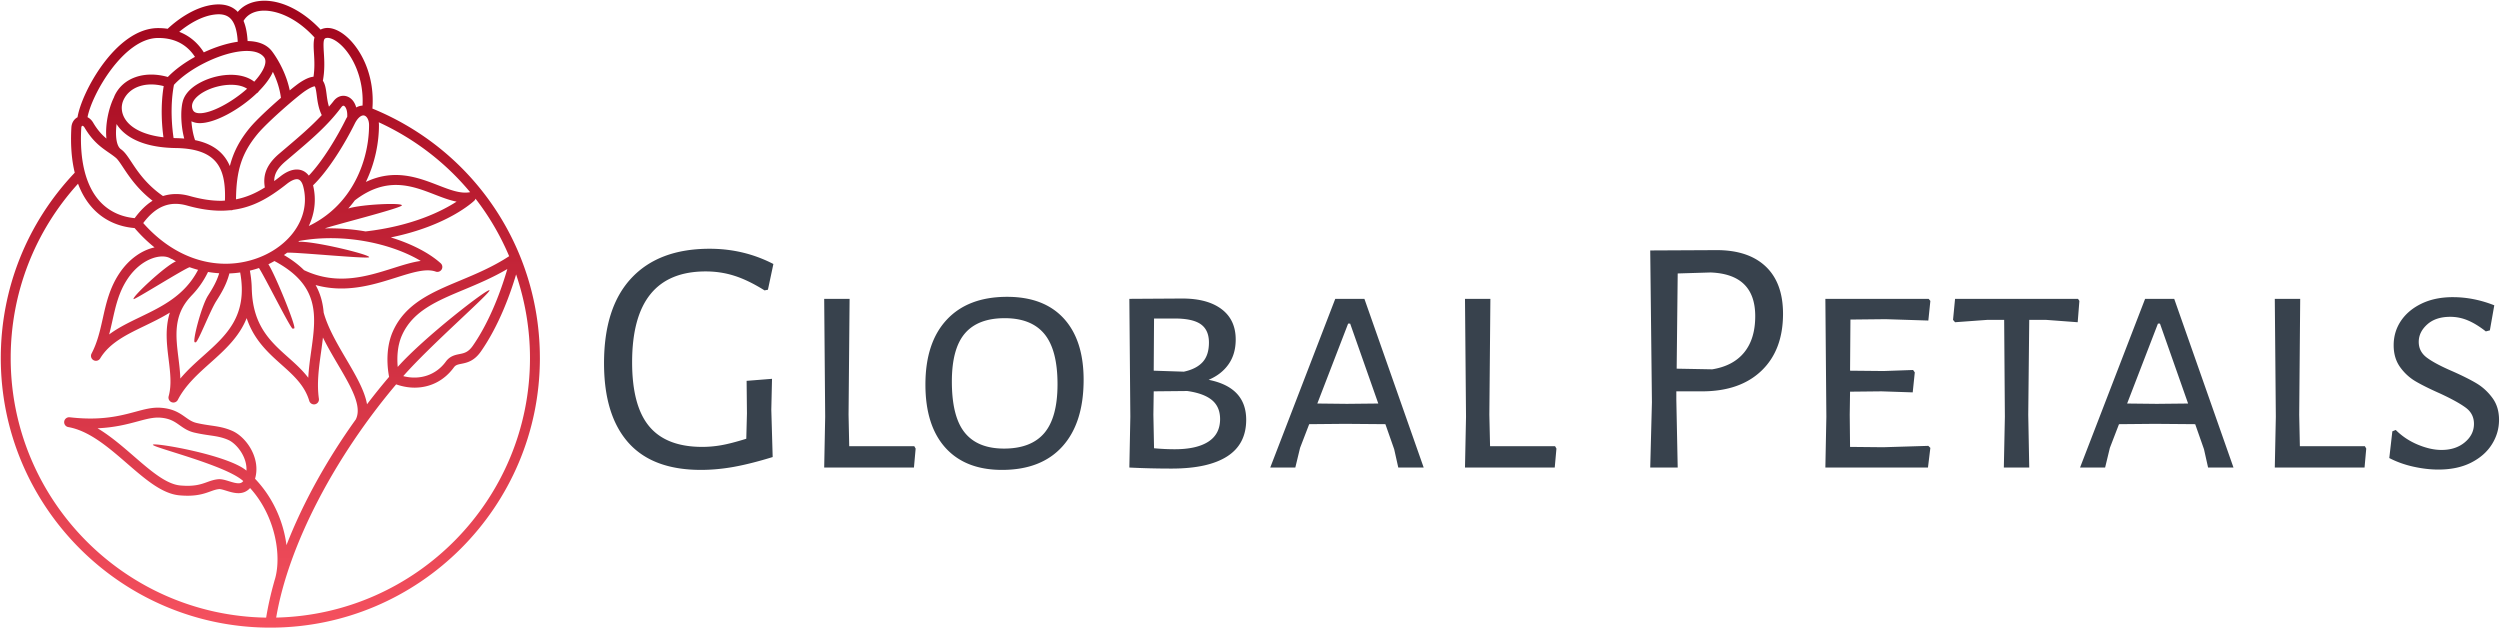 <svg xmlns="http://www.w3.org/2000/svg" width="1021" height="257" viewBox="0 0 1021 257"><title>Global Petals</title><defs><linearGradient id="a" x1="0%" x2="0%" y1="0%" y2="100.377%"><stop offset="0%" stop-color="#F5515F"/><stop offset="100%" stop-color="#9F041B"/></linearGradient></defs><g fill="none" fill-rule="nonzero"><path fill="#38424D" d="M289.839 101.591c9.311 0 17.982 2.075 26.012 6.225l-2.228 10.508-1.383.27c-4.42-2.767-8.498-4.746-12.238-5.937-3.727-1.204-7.666-1.806-11.815-1.806-20.019 0-30.028 12.36-30.028 37.078 0 11.899 2.331 20.634 6.993 26.205 4.65 5.584 11.866 8.376 21.651 8.376 2.575 0 5.175-.23 7.8-.691 2.639-.462 6.033-1.339 10.182-2.632l.27-10.375-.135-13.275 10.374-.826-.288 12.584.557 19.365c-5.994 1.844-11.296 3.183-15.907 4.015-4.61.82-9.08 1.23-13.41 1.23-13.192 0-23.086-3.734-29.681-11.2-6.584-7.468-9.875-18.258-9.875-32.372 0-15.216 3.733-26.807 11.2-34.773 7.467-7.98 18.117-11.969 31.949-11.969Zm83.55 80.631.558.98-.692 7.742H336.6l.403-20.748-.403-48.145h10.374l-.423 47.318.27 12.853h26.569Zm37.905-60.997c10.041 0 17.765 2.953 23.17 8.857 5.391 5.904 8.087 14.248 8.087 25.033 0 11.719-2.881 20.78-8.645 27.184-5.763 6.404-13.992 9.606-24.687 9.606-9.964 0-17.668-3.017-23.111-9.049-5.443-6.045-8.165-14.646-8.165-25.801 0-11.437 2.907-20.268 8.722-26.493 5.815-6.224 14.024-9.337 24.63-9.337Zm-.98 8.722c-7.287 0-12.705 2.075-16.253 6.225-3.547 4.15-5.321 10.694-5.321 19.634 0 9.593 1.755 16.554 5.264 20.883 3.496 4.342 8.844 6.513 16.041 6.513 7.378 0 12.866-2.12 16.465-6.36 3.586-4.251 5.379-10.892 5.379-19.922 0-9.31-1.774-16.137-5.322-20.48-3.547-4.328-8.965-6.493-16.253-6.493Zm83.282 25.168c10.234 2.036 15.35 7.48 15.35 16.33 0 6.634-2.58 11.61-7.742 14.927-5.174 3.33-12.737 4.995-22.689 4.995-5.994 0-11.757-.141-17.29-.423l.403-20.748-.403-48.145 21.575-.134c6.916 0 12.289 1.454 16.118 4.361 3.83 2.907 5.744 7.031 5.744 12.372 0 3.97-.973 7.339-2.92 10.106-1.934 2.766-4.649 4.886-8.146 6.359Zm.135-15.216c0-3.407-1.108-5.898-3.324-7.473-2.215-1.563-5.763-2.344-10.643-2.344h-8.453l-.134 21.305 12.314.404c3.407-.73 5.969-2.043 7.685-3.938 1.703-1.883 2.555-4.534 2.555-7.954Zm-13.967 43.572c5.994 0 10.58-1.038 13.756-3.113 3.176-2.074 4.764-5.142 4.764-9.202 0-3.317-1.101-5.898-3.304-7.742-2.216-1.844-5.584-3.087-10.106-3.727l-13.697.134-.135 9.548.27 13.698c2.868.27 5.686.404 8.452.404Zm77.461-61.42 24.207 68.893h-10.375l-1.671-7.473-3.593-10.24-16.464-.134-14.658.134-3.727 9.683-1.94 8.03h-10.24l26.55-68.893h11.911Zm-7.07 42.88 12.737-.134-11.488-32.64h-.826l-12.584 32.64 12.161.135Zm84.934 17.291.558.98-.692 7.742h-36.656l.423-20.748-.423-48.145h10.375l-.423 47.318.288 12.853h26.55Zm65.992-80.074c8.658 0 15.344 2.235 20.057 6.705 4.7 4.47 7.05 10.9 7.05 19.289 0 9.874-2.926 17.623-8.78 23.245-5.865 5.623-13.96 8.434-24.282 8.434h-10.51v3.458l.558 27.665h-11.22l.692-26.704-.692-61.957 27.127-.135Zm-1.806 48.682c5.712-.922 10.067-3.227 13.064-6.916 2.997-3.688 4.496-8.62 4.496-14.793 0-11.437-6.084-17.386-18.251-17.847l-13.41.403-.423 38.884 14.524.27Zm69.853 31.815 18.405-.557.826.826-.98 8.03h-41.9l.403-20.748-.403-48.145h42.188l.692.846-.826 8.011-17.444-.557-14.37.154-.154 20.882 13.698.135 12.045-.423.692.98-.845 8.165-12.718-.423-12.872.135-.134 9.413.134 13.141 13.563.135Zm79.536-60.594.557.846-.691 8.703-12.872-.961h-6.916l-.404 38.73.404 21.575h-10.374l.422-20.748-.288-39.557h-6.916l-13.14.96-.827-.96.826-8.588h50.22Zm39.288 0 24.206 68.893h-10.374l-1.671-7.473-3.593-10.24-16.464-.134-14.659.134-3.727 9.683-1.94 8.03h-10.24l26.57-68.893h11.892Zm-7.05 42.88 12.717-.134-11.488-32.64h-.826l-12.584 32.64 12.18.135Zm84.914 17.291.557.98-.691 7.742h-36.656l.423-20.748-.423-48.145H939.4l-.403 47.318.269 12.853h26.55Zm35.964-60.862c5.635 0 11.264 1.108 16.887 3.323l-1.806 10.24-1.652.423c-2.587-2.037-5.033-3.535-7.339-4.496a18.293 18.293 0 0 0-7.185-1.46c-3.97 0-7.108 1.038-9.414 3.113-2.305 2.074-3.458 4.45-3.458 7.127 0 2.677 1.134 4.841 3.4 6.494 2.255 1.665 5.732 3.509 10.433 5.532 4.15 1.845 7.447 3.503 9.894 4.976 2.446 1.486 4.565 3.446 6.359 5.879 1.805 2.446 2.708 5.424 2.708 8.933 0 3.6-.973 6.942-2.92 10.029-1.934 3.086-4.764 5.578-8.491 7.473-3.74 1.883-8.19 2.824-13.352 2.824-3.228 0-6.615-.39-10.163-1.172-3.56-.781-6.859-1.96-9.894-3.535l1.249-10.912 1.383-.557c2.574 2.574 5.59 4.579 9.048 6.013 3.459 1.435 6.667 2.152 9.625 2.152 3.868 0 7.045-1.037 9.53-3.112 2.497-2.075 3.746-4.592 3.746-7.55 0-2.767-1.134-4.976-3.4-6.628-2.255-1.665-5.777-3.606-10.567-5.822-3.97-1.754-7.224-3.368-9.76-4.84-2.536-1.474-4.68-3.433-6.435-5.88-1.755-2.446-2.632-5.417-2.632-8.914 0-3.688.992-7.012 2.977-9.97 1.986-2.946 4.797-5.297 8.434-7.051 3.65-1.755 7.915-2.632 12.795-2.632Z"/><path fill="url(#a)" d="M112.474 4.106c5.036 29.812 24.123 65.8 48.988 95.242 2.516-.87 5.04-1.335 7.526-1.335 6.453 0 12.142 2.926 16.029 8.242.721.99 1.47 1.175 3.092 1.498 2.189.436 5.186 1.031 7.99 5.06 7.52 10.805 12.114 23.874 14.357 31.448 3.653-10.802 5.666-22.298 5.666-34.18 0-57.665-46.283-104.696-103.648-105.975m-50.36 70.57c-.034-1.112 29.92-8.368 36.907-14.82-.626-.802-1.325-.9-1.958-.9-1.132 0-2.497.424-3.823.834-1.617.503-3.17.968-4.545.815-1.698-.18-3.107-.69-4.464-1.181-2.544-.919-5.281-1.869-10.932-1.363-5.79.522-12.206 6.081-18.998 11.969-4.565 3.953-9.491 8.224-14.787 11.388 7.095.307 12.252 1.693 16.488 2.836 3.546.959 6.24 1.666 8.977 1.51 4.066-.271 6.027-1.66 8.1-3.127 1.658-1.172 3.367-2.382 5.972-2.986 2.434-.563 4.45-.857 6.231-1.117 2.78-.404 4.981-.725 7.623-1.877 3.304-1.441 7.753-6.847 7.424-12.541-7.6 6.468-38.185 11.657-38.214 10.56M4.043 110.081c0 26.525 9.757 51.667 27.504 71.216 1.403-3.774 3.318-7.028 5.746-9.745 4.41-4.932 10.398-7.794 17.352-8.366 2.552-2.968 5.275-5.616 8.146-7.903-4.958-1.068-10.407-4.585-14.467-10.745-3.93-5.963-5.325-12.206-6.668-18.244-1.12-5.012-2.177-9.75-4.585-14.357a2.02 2.02 0 0 1 3.52-1.98c3.84 6.367 10.776 9.713 18.125 13.26 3.382 1.63 6.916 3.346 10.34 5.448-2.058-6.404-1.258-13.011-.51-19.078.667-5.409 1.293-10.517.011-15.088a2.02 2.02 0 0 1 1.946-2.57c.737 0 1.438.405 1.796 1.092 3.125 6.038 8.268 10.632 13.243 15.076 5.859 5.232 11.813 10.589 14.874 18.313 2.974-8.937 8.853-14.213 14.221-19.006 4.863-4.337 9.451-8.435 11.343-14.79a2.024 2.024 0 0 1 1.934-1.447c.142 0 .29.017.436.05a2.02 2.02 0 0 1 1.566 2.263c-.904 6.269-.003 12.726.872 18.974.277 2.007.554 4.017.776 6.027 1.81-3.682 3.939-7.32 6.033-10.887 5.385-9.156 10.077-17.149 7.395-22.549-11.848-16.514-21.646-34.186-28.316-51.358-.89 6.915-3.419 14.513-8.25 21.492a47.004 47.004 0 0 1-4.588 5.62c2.457 8.434-3.627 17.082-9.319 19.563-3.141 1.371-5.694 1.744-8.654 2.174-1.787.26-3.635.528-5.902 1.051-1.83.427-3.09 1.317-4.548 2.35-2.327 1.646-4.964 3.515-10.164 3.861-3.37.237-6.55-.63-10.3-1.643-4.563-1.224-10.24-2.757-18.319-2.757-2.7 0-5.559.173-8.498.514-1.06.106-2.074-.633-2.23-1.716a2.02 2.02 0 0 1 1.646-2.284c8.623-1.524 16.494-8.342 24.103-14.94 7.3-6.324 14.196-12.298 21.279-12.94a37.753 37.753 0 0 1 3.355-.161c4.485 0 7.164.97 9.318 1.753 1.24.447 2.305.834 3.645.967.65 0 1.74-.335 2.795-.664 1.536-.477 3.28-1.014 5.018-1.014 1.952 0 3.535.757 4.756 2.097a42.645 42.645 0 0 0 3.283-4.132c7.996-11.548 9.374-25.79 6.604-33.892-.014-.04-.005-.081-.014-.121-1.43-5.03-2.538-9.971-3.318-14.776C50.692 5.007 4.043 52.185 4.043 110.08M64.02 240.81c8.16.13 12.748-3.798 15.284-7.722-4.274-2.353-8.163-5.177-11.089-8.206-9.514 2.717-18.347-.298-21.763-7.693-.107-.237-.188-.48-.278-.719-.005-.009-.014-.014-.02-.023-2.137-4.363-3.586-11.215-3.014-16.71-1.814 1.501-3.601 3.41-5.432 6.52-.589 1.002-1.389 1.744-2.284 2.206 1.73 9.3 14.654 32.087 28.596 32.347m23.944 9.635c2.457.205 4.325-.303 5.662-1.521 1.83-1.672 2.885-4.92 3.148-9.656-4.346-.607-9.209-2.166-13.86-4.335-1.84 2.937-4.979 6.434-10.047 8.392 3.194 2.63 8.978 6.635 15.097 7.12m17.657 1.395c5.21.786 14.147-1.66 22.5-10.814-.505-1.891-.36-4.245-.213-6.563.17-2.712.335-5.998-.194-9.469-1.478-.136-3.225-.855-5.512-2.356-.884-.58-2.382-1.738-4.193-3.226-1.877 9.143-7.141 15.839-7.392 16.154l-.009.011c-2.053 2.541-5.299 3.881-9.639 3.976-.055 0-.112-.005-.167-.002-.19 3.314-.74 6.052-1.658 8.24 1.6 2.755 4.355 3.74 6.477 4.05m33.548-14.087c4.459-4.259 9.134-13.135 8.576-24.55a5.915 5.915 0 0 1-2.587-.768c-.603 2.169-1.854 3.783-3.598 4.456-2.056.79-4.242.052-5.714-1.93-.572-.767-1.216-1.46-1.82-2.2-.502 1.606-.756 3.338-.958 4.953-.275 2.16-.552 4.218-1.53 5.63.808 4.283.606 8.198.404 11.375-.335 5.307-.064 5.93 1.152 6.118 1.195.162 3.404-.534 6.075-3.084m52.52-59.917c-.023-.003-.046.003-.072-.003-3.772-.728-8.074.918-13.035 2.844-8.094 3.14-17.845 6.879-29.48 1.34 3.731 7.713 5.337 15.974 5.343 23.2 0 .4-.038.787-.075 1.169 14.732-6.772 27.374-16.584 37.319-28.55m-89.19-39.803c-.01 2.391-.26 4.976-.77 7.77a41.97 41.97 0 0 1 3.707 1.064c2.247-3.318 12.91-24.762 13.763-24.762.208 0 .421.035.63.102 1.059.349-7.881 22.194-10.546 26.196.852.392 1.66.86 2.477 1.31 18.712-9.987 17.025-22.381 15.022-36.7-.503-3.596-1.014-7.26-1.208-10.968-2.41 3.165-5.356 5.796-8.244 8.372-7.048 6.289-14.334 12.792-14.807 27.504 0 .037-.02.072-.023.112m-33.095 12.686c.173-.11.358-.16.543-.214.534-.297 1.051-.644 1.588-.921-4.386-1.805-18.12-14.663-17.294-15.414.387-.355 20.924 12.555 22.89 13.02a43.355 43.355 0 0 1 3.44-1.068c-5.447-10.497-14.672-14.952-23.615-19.266-4.542-2.192-8.937-4.312-12.703-7.124.503 1.906.924 3.806 1.346 5.683 1.325 5.94 2.576 11.556 6.096 16.895 5.694 8.634 14.146 10.707 17.71 8.409m-3.013 21.402a.167.167 0 0 0 .04.015c2.943 1.17 6.12 1.233 9.634.245 5.05-1.417 9.598-2.108 13.906-2.108 1.19 0 2.328.073 3.445.174.023-.003.046-.003.072-.003.018 0 .032.008.047.008.112.012.236.006.35.02.048-.005.089-.028.135-.028h.029c.286.006.554.069.797.179 6.116.808 11.281 3.121 16.312 6.46.055.034.11.069.161.109a82.785 82.785 0 0 1 5.365 3.924c2.123 1.68 3.48 2.033 4.248 2.033 1.484 0 2.23-1.64 2.59-3.017 1.704-6.5.214-13.223-4.192-18.934-5.99-7.762-16.526-12.584-27.493-12.584-12.301 0-24.201 5.887-33.667 16.618 2.576 3.433 5.279 5.711 8.221 6.89m-19.05 33.45c2.097-3.333 7.644-8.817 21.505-9.614h.006a59.675 59.675 0 0 1 2.564-.095c7.637-.104 12.887-1.819 16.055-5.238 3.09-3.338 4.354-8.411 4.068-16.225-.525-.026-1.025-.084-1.568-.084-3.932 0-8.122.641-12.812 1.958-3.892 1.094-7.522 1.048-10.92-.009-6.76 4.678-10.31 9.985-12.902 13.907-1.395 2.102-2.495 3.762-3.76 4.813-.263.22-.534.413-.803.618-.006.006-.009.015-.011.02-1.667 1.551-2.022 5.698-1.479 10.052.023-.034.038-.072.058-.104m19.09-5.313c-7.554.878-13.162 3.485-15.668 7.467-1.55 2.46-1.785 5.293-.644 7.768 2.483 5.38 9.096 7.56 16.413 5.665-1.427-8.573-.673-16.805-.101-20.9m16.338 18.455c3.26 1.874 7.51 2.983 11.29 2.983 2.541 0 4.866-.503 6.53-1.609-6.186-5.532-14.823-10.199-19.582-9.997-1.833.075-2.373.838-2.636 1.493-1.354 3.376 2.625 6.113 4.398 7.13m45.427 2.356c.003-.006.009-.006.012-.009.407-.398.673-2.48.846-3.855.306-2.405.73-5.284 2.03-7.889-4.285-4.608-9.171-8.79-14.617-13.407l-2.81-2.385c-5.928-5.065-6.505-9.598-5.824-13.762-3.705-2.319-7.508-4.01-11.77-4.842.113 11.934 2.414 18.91 8.712 26.588 4.025 4.91 16.445 15.651 19.641 17.75 2.856 1.874 3.743 1.794 3.78 1.811m13.28-12.48c-.193-.33-.392-.653-.571-1.017-3.558-7.193-9.44-17.034-15.114-22.968-2.478 3.272-6.815 3.483-11.617-.32a98.95 98.95 0 0 0-2.518-1.92c.006 2.697 1.144 5.11 4.626 8.085l2.798 2.376c7.765 6.584 14.467 12.27 20.005 19.726.205.277.618.707 1.014.571.661-.257 1.556-1.738 1.377-4.533m-9.09-45.552c1.715.866 31.417 8.313 31.417 9.43 0 1.116-16.36.451-21.908-1.298a44.992 44.992 0 0 1 2.68 3.314c12.994 9.986 23.38 5.975 32.543 2.426 3.095-1.198 6.09-2.362 9.026-2.93-5.948-3.853-18.015-9.949-37.18-12.17a84.115 84.115 0 0 1-16.578 1.228m-16.75-10.872c.43.315.868.615 1.284.945 2.654.36 33.21-2.637 33.514-1.82.39 1.046-22.498 6.656-28.914 6.295.095.11.194.217.286.327 18.42 3.375 38.007-1.127 49.707-8.158-3.448-.459-7.216-1.652-11.296-2.94-10.733-3.392-22.89-7.224-36.37-.822-2.165 2.148-4.86 4.213-8.212 6.173m32.766 56.984c.993-.234 2-1.657 1.998-3.933-.006-8.897-2.63-19.488-9.055-28.284-.026-.04-.061-.072-.084-.112-3.771-5.129-8.86-9.613-15.478-12.804 2.498 5.27 3.107 10.999 1.753 16.63 6.382 6.144 13.075 17.207 16.996 25.133 1.15 2.33 2.686 3.65 3.87 3.37m-33.993 7.219c-4.773-4.132-10.23-9.214-12.757-12.295-4.092-4.99-6.645-9.81-8.103-15.57-.803 1.842-1.82 3.47-3.113 4.868-2.648 2.859-6.326 4.742-11.09 5.723-.769 2.103-1.286 4.9-1.485 7.687.88-.398 1.848-.684 2.977-.73 6.275-.278 16.627 5.446 23.67 12.177.112.06.222.127.326.21.237.18.416.402.548.647 2.316 2.336 4.208 4.768 5.377 7.092.145.289.237.549.355.82 1.407-2.864 2.781-6.549 3.295-10.629m-31.454 14.112c.017.008.034.005.052.014.014.006.02.02.034.026 5.946 3.015 12.423 4.998 17.421 4.998.139 0 .277-.002.413-.005 3.098-.073 5.316-.904 6.592-2.48.907-1.121.8-2.816-.32-5.04-.815-1.62-2.08-3.335-3.639-5.033-5.483 4.326-15.642 3.341-22.75-.742-3.72-2.134-5.94-4.854-6.527-7.721-.009-.032-.035-.06-.043-.098-.864-4.063-.494-10.058.73-14.664a49.803 49.803 0 0 1-3.444.174c-.312.005-.598.031-.904.043-.54 3.555-1.586 12.677.153 21.73 3.032 3.277 7.458 6.37 12.232 8.798m-28.273-63.244c-5.775.54-10.736 2.936-14.377 7.008-5.63 6.298-8.204 16.606-7.436 29.814.03.549.223.838.396.88.193.03.595-.115.956-.733 3.344-5.674 6.774-8.047 9.8-10.144 1.01-.696 2.004-1.38 2.972-2.188.808-.667 1.81-2.18 2.97-3.933 2.386-3.607 5.845-8.825 12.025-13.598-2.608-1.626-5.036-4.017-7.306-7.106m28.163-56.126c-3.28-2.931-6.63-5.923-9.526-9.388-.078 2.787-.425 5.596-.766 8.36-1.108 8.994-2.154 17.493 4.99 25.127.026.03.035.067.06.096 2.69 2.705 5.095 5.954 7.03 9.953a42.52 42.52 0 0 1 4.562-.528c-1.075-3.526-2.772-6.313-4.597-9.183-2.651-4.17-6.466-18.812-5.366-19.006.119-.017.234-.029.35-.029.964 0 5.859 12.827 8.426 16.867 2.07 3.254 4.152 6.679 5.35 11.276a39.86 39.86 0 0 1 4.401.395c3.205-17.692-5.587-25.613-14.914-33.94m104.741 30.64c-11.484-4.8-22.332-9.33-27.417-20.675-3.304-7.37-2.175-15.628-1.588-18.657a262.949 262.949 0 0 1-9.016-11.198c-.973 5.628-4.66 11.914-8.486 18.423-3.67 6.248-7.467 12.708-9.217 19.014-.315 3.858-1.268 7.635-3.298 11.26a39.176 39.176 0 0 1 10.546-1.416c8.223 0 15.76 2.38 22.33 4.459 6.554 2.073 12.217 3.86 16.181 2.445a2.02 2.02 0 0 1 2.033 3.404c-4.652 4.188-11.865 7.939-20.372 10.555 23.153 4.698 33.635 14.562 34.126 15.033.228.222.372.494.473.78 5.58-7.176 10.168-15.077 13.737-23.48-6.604-4.32-13.422-7.187-20.032-9.947m11.993-3.974c-.662.907-26.73-19.23-37.47-31.304-.309 3.454-.26 8.47 1.747 12.95 4.433 9.882 14.097 13.922 25.29 18.597 5.552 2.322 11.7 4.889 17.724 8.44-2.056-7.112-6.607-20.585-14.089-31.339-1.877-2.688-3.537-3.023-5.463-3.404-1.733-.347-3.89-.774-5.57-3.078-4.02-5.504-10.583-7.67-17.384-5.923 10.812 12.365 35.87 34.158 35.215 35.061m20.582-27.697c0 44.936-26.84 84.883-68.395 101.903.996 13.248-4.332 23.467-9.806 28.697-3.217 3.072-6.677 4.588-9.483 4.155a6.137 6.137 0 0 1-1.874-.598c-7.843 8.34-17.488 12.786-25.57 11.602-3.465-.508-6.304-2.032-8.261-4.38-.145.15-.275.315-.425.45-2.177 1.99-5.114 2.842-8.709 2.567-9.093-.721-17.068-7.617-19.488-9.907-1.308.2-2.706.298-4.21.283-17.1-.317-31.01-26.38-32.601-36.41-1.43-.759-2.4-2.263-2.51-4.149-.404-6.997.07-13.156 1.37-18.495C10.726 165.263 0 138.431 0 110.081 0 49.384 49.38 0 110.08 0h.004c60.7 0 110.08 49.384 110.08 110.08" transform="matrix(1 0 0 -1 .323 256.326)"/></g></svg>